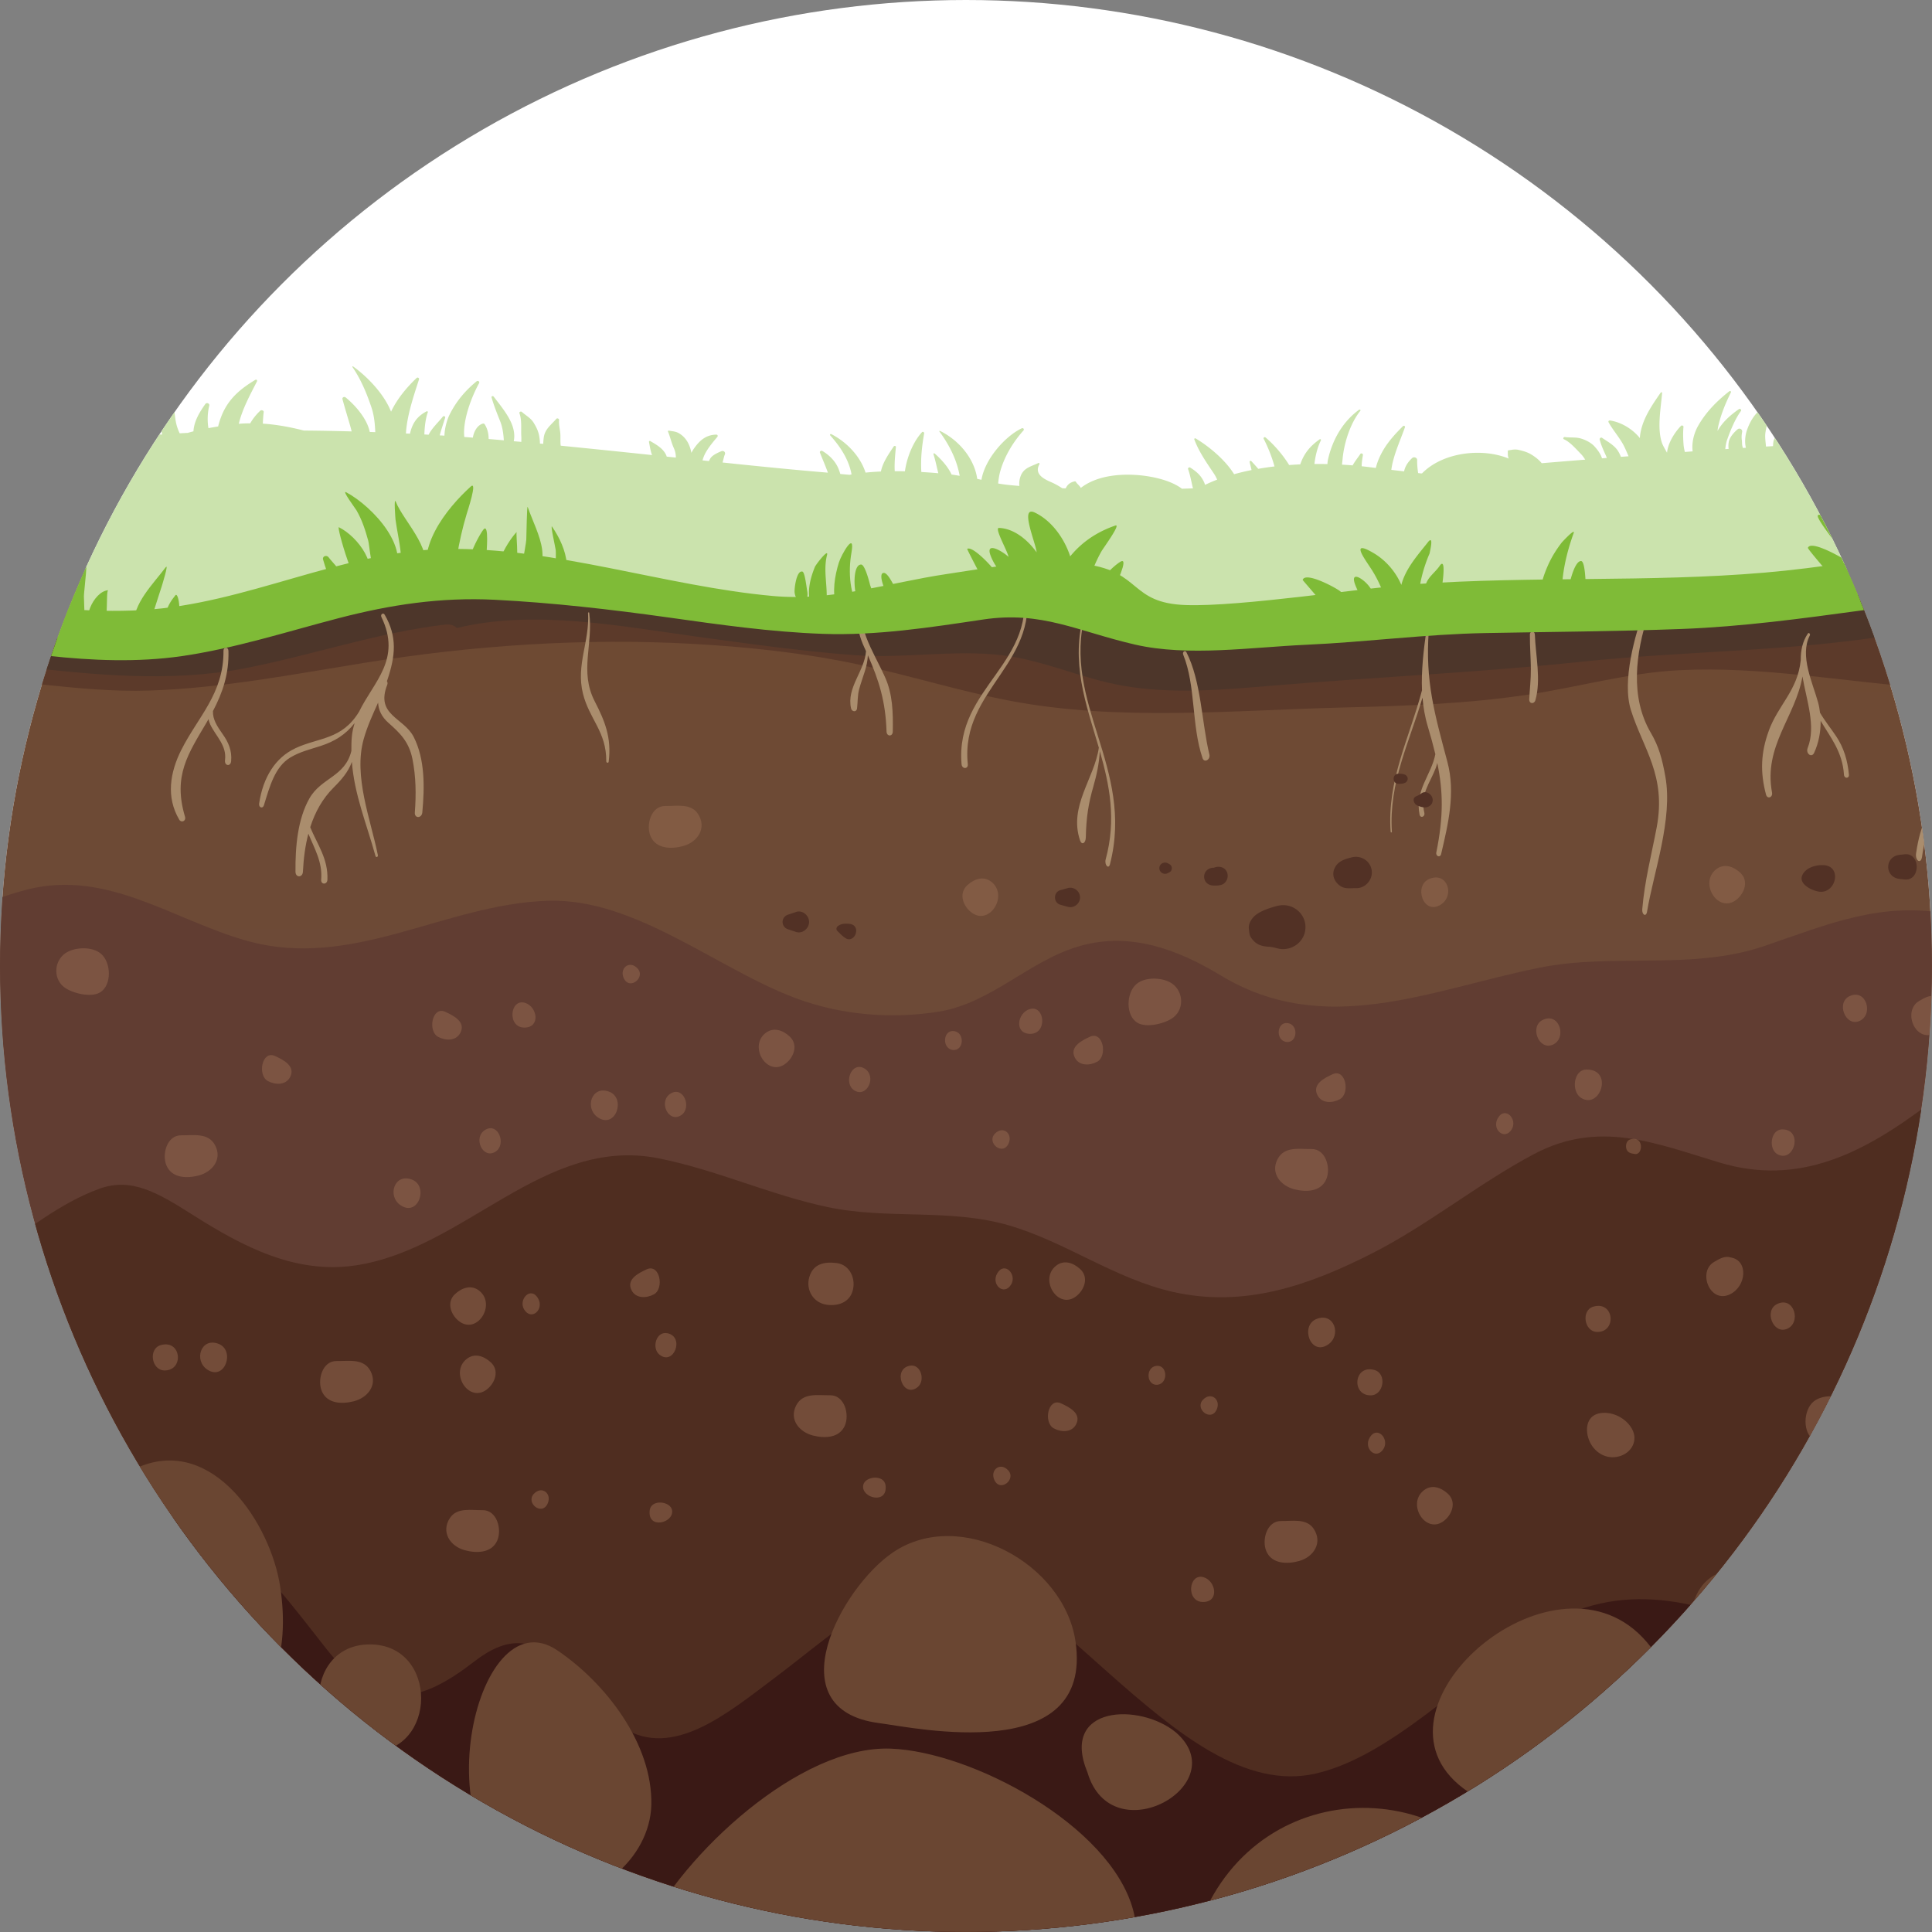 <svg id="_レイヤー_2" data-name="レイヤー_2" xmlns="http://www.w3.org/2000/svg" viewBox="0 0 467.69 467.69"><rect x="0" y="0" width="467.69" height="467.69" fill="#808080" stroke="none"/><defs><linearGradient id="_名称未設定グラデーション_166" data-name="名称未設定グラデーション 166" x1="171.05" y1="469.31" x2="171.05" y2="138.66" gradientUnits="userSpaceOnUse"><stop offset="0" stop-color="#6d4c40"/><stop offset=".71" stop-color="#6d4a37"/><stop offset="1" stop-color="#6e4a32"/></linearGradient><clipPath id="clippath"><circle cx="233.84" cy="233.84" r="233.84" fill="none"/></clipPath><style>.cls-3{fill:#7fbb37}.cls-9{fill:#6a4632}</style></defs><g id="design"><circle cx="233.84" cy="233.84" r="233.84" fill="#fff"/><g clip-path="url(#clippath)"><path fill="url(#_名称未設定グラデーション_166)" d="M-295.11 138.66h932.32v330.65h-932.32z"/><path d="M540.73 225.79c-24.85-3.24-44.31.26-68.66-4.48-16.61-3.23-29.55 2.45-44.97 7.7-17.63 6-36.56 1.61-54.57 5.27-26.24 5.33-51.75 17.15-77.05 1.83-10.34-6.26-21.75-10.53-33.87-7.16-12.35 3.43-21.58 13.92-34.44 15.96-11.35 1.81-23.37.83-34.2-3.15-19.23-7.06-39.06-24.36-60.3-23.71-25.05.77-47.36 16.92-73.03 9.66-17.71-5.01-33.58-17.23-52.91-12.41-11.05 2.75-21.23 8.96-32.71 9.91-12.56 1.03-24.71-4.2-36.73-6.98-13.68-3.16-24.3 4.33-36.11 10.02-31.05 14.94-61.46 8.45-92.68-2.52-16.32-5.74-32.36-12.95-49.06-17.52-14.67-4.01-53.18-6.33-54.55-6.28v267.38h932.32V201.93c-38.3.18-68.64 27.49-96.48 23.85z" fill="#613d32"/><path d="M-215.91 163.9c17.17.61 34.01-2.48 51.15-2.93 16.33-.43 32.71.19 48.91 2.32 17.18 2.26 33.8 3.99 51.18 3.1 15.86-.82 31.71-2.53 47.59-2.63 17.87-.12 35.5 4 53.36 3.4 17.48-.59 34.57-3.9 51.78-6.68 26.31-4.25 53.27-6.11 79.92-4.6 13.34.75 26.68 2.18 39.75 4.96 12.3 2.61 24.31 6.41 36.67 8.78 26.45 5.07 54.26 2.29 81.04 1.64 14.86-.36 29.8-.9 44.51-3.11 12.22-1.84 24.17-5.29 36.57-5.91 20.07-1.01 39.82 2.81 59.72 4.29 4.62.06 9.26.24 13.9.55 1.82 0 3.64-.03 5.46-.1 14.19-.56 28.33-2.23 42.53-2.63 13.21-.38 25.93 1.02 39.02 2.54 14.1 1.64 28.51 3.04 42.69 1.45 9.03-1.01 27.35-3.56 27.35-3.56v-27.13h-932.3v27.13s3.31-.19 7.73-.96c6.43-1.11 15.38-2.91 21.4-2.97 16.79-.16 33.32 2.46 50.06 3.05z" fill="#5c3a2a"/><path d="M110.63 152.02c18.63-4.54 39.57-.43 58.01 2.09 12.71 1.74 25.43 3.54 38.23 4.49 11.87.89 24.17-1.41 35.9.04 10.07 1.24 19.13 5.62 29.02 7.35 12.21 2.13 24.54.96 36.8-.06 24.79-2.05 49.6-3.14 74.35-5.75 24.92-2.62 50.45-2.44 75.18-6.48 22.37-3.65 44.74-9.85 67.56-6.53 23.09 3.36 43.87 13.47 67.54 13.72 9.02.1 18.11-.08 27.03-1.53 3.5-.57 16.95-3.18 16.95-3.18v-18.53h-932.31v18.53s20.15-3.69 29.1-2.74c17.71 1.88 34.75 2.42 52.5 4.04 36.91 3.38 72.41 1.81 109.16-2.64 18.43-2.23 35.86-3.17 54.29-.42 18.07 2.7 36.2 4.75 54.35 6.85 18 2.09 36.81 3.98 54.77.54 16.34-3.13 32.08-8.66 48.66-10.61 1.27-.15 2.22.21 2.91.83z" fill="#4d362a"/><path d="M344.23 167.12c-.2-4.81.39-9.65 1.06-14.56.06-.43.63-.33.59.1-.93 12.3 1.48 20.39 4.51 31.82 1.99 7.5.17 15.02-1.53 22.27-.22.95-1.36.56-1.16-.41 1.75-8.66 1.67-14.72.23-21.65-.11.39-.2.78-.35 1.18-1.42 3.76-3.85 6.34-2.78 10.91.22.96-.97 1.38-1.16.41-1.19-5.93 2.89-9.64 3.82-14.63-.51-2.11-1.1-4.3-1.83-6.72-.7-2.32-1.08-4.64-1.28-6.97-3.13 10.71-8.19 20.55-7.41 32.47.02.25-.28.25-.3 0-.91-12.51 4.6-22.81 7.58-34.21zm53.72-19.41c.41-1.17 1.43-.12 1.04 1.09-3.03 9.29-4.47 19.93.66 28.64 1.89 3.22 2.69 6.12 3.49 10.54 1.87 10.3-2.86 23.24-4.43 32.71-.23 1.37-1.27.77-1.16-.58.58-6.95 2.24-13.18 3.49-19.81 2.38-12.62-3.29-19.04-6.23-28.39-2.24-7.12 1.05-18.3 3.14-24.2zm30.19 29.28c2.33-6.41 7.03-9.79 7.78-17.21-.02-2.3.41-4.47 1.72-6.42.22-.34.66.1.47.47-2.53 4.91.71 11.45 2.02 16.27.22.79.35 1.61.45 2.43 1.17 2 2.61 3.76 3.92 5.72 1.81 2.7 2.76 5.78 3.08 9.28.09.98-1.14 1-1.2 0-.36-5.58-3.29-9.05-5.65-13.04.04 2.72-.5 5.44-1.58 7.76-.6 1.29-2.08.16-1.56-1.17 2.08-5.27-.27-11.51-1.26-17.33-1.72 9.85-9.45 16.81-7.37 28.09.23 1.22-1.13 1.69-1.45.51-1.45-5.42-1.25-10.18.64-15.35zm-57.55-14.94c-.03-2.81-.26-5.61-.24-8.42 0-1 1.17-.99 1.2 0 .18 5.07 1.55 11 .12 15.9-.28.96-1.53.9-1.48-.26.12-2.43.41-4.77.39-7.22zm93.26 44.43c.97-6.67 3.07-10.87 5.92-14.19 3.13-3.63 6.75-6.02 7.54-14.29.04-.35.13-.52.25-.6.49-7.58.59-15.41 1.13-22.83.1-1.4 1.22-1.07 1.18.34-.31 9.89-.38 19.85-.5 29.76-.1 8.05-1.73 15.87-2.27 23.8-.13 1.88-1.56 1.74-1.74 0-.81-7.67.25-13.86 1.26-21.22.11-.79.19-1.59.28-2.39-3.02 8.76-10.04 10.31-11.61 22.47-.25 1.96-1.73 1.11-1.45-.84zm-321.51-58.06c0-.21.27-.27.3-.05 1 7.66-2.43 14.12 1.34 21.43 2.44 4.74 4.09 8.77 3.37 14.57-.06.44-.6.32-.59-.1.05-7.18-4.11-10.15-5.65-16.39-1.71-6.94 1.64-12.55 1.24-19.46zm-98.44 33.1c3.98-7.96 10.28-13.6 10.2-23.98 0-1 1.17-.99 1.2 0 .16 5.62-1.43 10.19-3.75 14.59-.08 2.01 1 3.67 2.38 5.63 1.32 1.85 2.27 3.92 2.02 6.51-.14 1.39-1.66 1.13-1.48-.26.47-3.58-2.3-5.88-3.58-8.64-.2-.43-.32-.86-.42-1.29l-.42.75c-4.51 7.65-8.22 12.97-5.27 22.86.33 1.11-.91 1.54-1.38.75-3.25-5.5-2.24-11.46.49-16.92zm27.53-.36c5.76-2.7 11.32-2.01 15.5-8.89 3.52-7.25 10.33-12.68 5.4-22.9-.31-.65.44-1.17.78-.58 3.09 5.33 2.63 9.96.65 15.84-.03.09-.07.17-.1.26.15.22.22.54.08.88-2.9 7.4 4.02 7.91 6.42 12.65 2.72 5.36 2.64 12.1 2.07 18.25-.14 1.46-1.92 1.5-1.81 0 .33-4.38.28-8.61-.57-12.9-.85-4.3-3.15-6.42-5.81-8.78-1.66-1.47-2.42-3.1-2.51-4.91-1.28 2.85-2.6 5.67-3.49 8.84-2.52 8.98 1.69 19.43 3.43 28.07.1.49-.45.67-.58.21-2.19-7.92-5.1-14.8-5.71-22.77-.89 2.46-2.51 4.31-4.41 6.21-2.71 2.7-4.5 5.95-5.67 9.61 1.72 4.18 4.37 7.65 4.16 12.71-.06 1.26-1.61 1.22-1.51 0 .36-4.29-1.65-7.56-3.1-11.15-.75 2.85-1.16 5.93-1.32 9.2-.07 1.48-1.79 1.51-1.8 0-.06-6.06.53-12.73 3.38-17.75 2.85-5.01 8.63-5.21 10.15-11.48 0-1.09 0-2.2.1-3.35.1-1.2.36-2.31.69-3.39-2.24 2.86-4.93 4.46-8.18 5.52-2.52.83-5.03 1.39-7.4 2.82-3.73 2.25-4.97 6.97-6.38 11.55-.28.92-1.3.58-1.16-.41.93-6.36 3.97-11.13 8.69-13.34zm176-40.39c-.11-.48.47-.68.58-.21 4.76 19.79-15.65 25.94-13.73 44.43.13 1.22-1.4 1.24-1.51 0-1.62-18.85 19.01-24.51 14.65-44.22zM266 180.99c-3.07-10.52-6.96-20.66-3.52-32.68.1-.33.35-.04.26.3-5.79 21.58 11.95 37.15 5.96 60.59-.34 1.34-1.4.15-1.04-1.18 2.63-9.66.91-18.05-1.42-26.17-.18 3.09-.78 5.78-1.56 8.52-1.21 4.2-1.73 7.51-1.83 12.32-.03 1.49-.99 1.96-1.4.74-2.8-8.25 3.53-15.08 4.55-22.44zm-56.36-23.36c-.15-.34-.3-.67-.46-1.02-2.03-4.43-2.19-8.6-1.2-13.51.1-.49.66-.28.58.21-1.38 8.71 2.53 13.63 5.69 20.63 1.86 4.14 1.95 8.51 1.87 13.16-.02 1.25-1.47 1.24-1.51 0-.23-7.38-1.87-12.46-4.52-18.47-.06 1.35-.35 2.65-.78 4.01-.44 1.41-.95 2.77-1.33 4.2-.41 1.52-.32 3.08-.51 4.64-.12.99-1.26.85-1.45 0-1.14-5.04 3.26-8.97 3.62-13.86zm77.57.27c3.59 7.03 3.67 16.89 5.55 24.75.3 1.24-1.24 2.11-1.65.89-2.71-7.92-1.62-17.49-4.68-25.06-.27-.67.46-1.21.78-.59z" fill="#aa8d6d"/><path d="M630.21 117.25l.07-1.74 2.18-7.2s-5.28 3.89-6.53 6.85c-.18.43-.3.89-.39 1.37-2.15-1.27-4.73-2.08-6.6-2.31-2.53-.32-5.38-.16-8.02.53-.03-.38-.05-.77-.12-1.13-.23-.99-.12-2.54.26-3.48.12-.3-.3-.57-.57-.41-1.63.94-2.88 1.83-3.92 3.38-.24-2.59.98-5.07 1.47-7.75.05-.27-.17-.51-.48-.45-2 .42-3.92 2.24-5.1 4.41-.68-1.68-1.7-3.18-2.58-4.84-.21-.37-.9-.21-.86.21.14 1.78.56 3.47.98 5.21.16.64.13 1.27.05 1.9-1.79-1.91-4.31-2.71-6.7-3.85-.4-.19-1 .23-.68.63 1.1 1.38 2.23 2.77 3.38 4.11.06.07.1.15.16.22-.69-.11-1.4-.23-2.1-.34-.16-.25-.33-.49-.47-.67-.97-1.17-2.35-1.6-3.81-2.06-.15-.05-.31.1-.26.24.23.63.45 1.25.69 1.86-1.77-.28-3.59-.56-5.46-.85-1.91-1.03-4.23-1.88-6.5-2.14.11-.6.3-1.21.43-1.74.28-1.13.45-2.17.98-3.23.11-.22-.13-.53-.39-.36-1.74 1.11-3.76 2.22-4.71 4.06-.16.31-.28.67-.39 1.05-.1-.44-.17-.83-.17-1.13.06-3.33 2.7-7.47 4.8-10.06.22-.27-.2-.62-.49-.45-3.17 1.9-5.9 4.02-7.88 7.04-.16.24-.3.51-.43.81-1.07-2.16-3.14-3.57-5.68-4.17-.33-.08-.46.31-.22.48 2.59 1.84 2.72 4.71 2.99 7.49-3.71-.42-7.65-.81-11.81-1.17-.16-.54-.3-1.09-.31-1.68-.05-2.27.27-5.05 1.54-7.03.11-.17-.13-.32-.28-.2-1.77 1.4-3.36 3.04-4.23 5.01-1-1.79-2.67-3.39-4.22-4.54-.22-.17-.65-.02-.54.29.6 1.58.95 3.17 1.34 4.79.23.94.23 1.9.28 2.85a530.9 530.9 0 00-17.71-.98c.05-.77.12-1.55.48-2.28.22-.45-.23-.92-.73-.68-1.07.51-2.37 1.36-2.73 2.48-.04.12-.08.24-.11.37-1.59-.05-3.21-.1-4.86-.14 1.17-2.03 2.75-4.07 4.28-5.7.22-.23.02-.67-.34-.55-2.49.85-4.75 2.12-6.57 3.9 1.06-2.88 2.86-5.77 4.75-8.24.15-.19-.14-.43-.34-.32-3.57 2.08-6.58 4.47-8.7 7.89-.47.75-.91 1.78-1.2 2.87l-3.93-.06c.93-1.89 1.73-4.06 3.23-5.57.2-.2-.05-.47-.3-.36-2.83 1.23-5.16 2.49-6.7 5.13-.13.23-.25.49-.36.77h-.12c-1.1-3.11-1.5-6.67-1.54-9.92 0-.24-.33-.3-.46-.12-1.52 2.11-2.69 4.11-3.01 6.53-2.42-3.29-6.59-6.24-9.08-7.73-.2-.12-.49.13-.34.32 1.92 2.48 3.38 5.08 4.83 7.81.39.74.68 1.5.94 2.26-.36-.52-.75-.99-1.12-1.38-2.26-2.33-5.54-3.63-7.89-5.87-.17-.16-.5 0-.42.22.82 2.33 2.42 3.92 4.11 5.75.62.67 1.12 1.4 1.55 2.16-1.64.01-3.29.02-4.93.04-1.89-2.9-5.33-5.79-6.75-6.98-.09-.08-.25-.03-.25.09 0 2.24 1.84 4.06 3.08 5.87.24.35.47.7.69 1.06-1.2.02-2.4.05-3.61.07-.75-1.37-1.65-2.12-3.3-2.45-.25-.05-.41.21-.24.39.3.31.31.91.44 1.31.07.23.13.46.2.68-5.07-1.15-10.32-1.79-15.49-2.1-6.48-.4-13.36 1.59-19.55 3.06-.89.21-1.78.41-2.67.61-1.21.06-2.42.13-3.63.2a.973.973 0 00-.11-.23c-.17-.28-.3-.58-.46-.86-.15-.27-.44-.36-.66-.55-.13-.12-.31-.13-.47-.06-.9.42-1.16.97-1.3 1.86-1.11.06-2.21.12-3.32.19-.04-.19-.06-.38-.07-.58-.03-.73-.06-1.48.01-2.21.06-.64-.96-1.04-1.39-.54-.64.73-1.24 1.46-1.43 2.4-.07.35-.1.73-.1 1.11-.57.03-1.14.07-1.71.1-.08-1.14-.31-2.3-.12-3.46.33-2.07.82-4.19 1.27-6.24.08-.39-.36-.82-.78-.56-2.56 1.59-4.04 3.58-4.98 6.31-.42 1.2-.6 2.84-.25 4.25-.24.01-.48.03-.72.05-.03-.09-.05-.19-.08-.27-.18-.51-.11-1.12-.19-1.65-.09-.65-.05-1.33.08-1.98.12-.6-.62-1.06-1.13-.61-.94.82-1.96 1.97-2.13 3.18a5.35 5.35 0 00-.01 1.55c-.27.02-.54.04-.81.05.08-.76.19-1.52.43-2.21.8-2.27 1.92-5.06 3.37-7.03.19-.26-.2-.65-.49-.45-2.2 1.55-3.96 3.13-5.19 5.3.05-.37.08-.72.17-1.1.6-2.78 1.78-5.66 3.07-8.23.12-.24-.17-.45-.39-.28-3.09 2.43-5.73 5.12-7.61 8.48-.93 1.67-1.54 3.99-1.26 6.07-.63.04-1.25.09-1.88.14-.14-.52-.25-1.05-.31-1.64-.12-1.46-.17-2.98-.03-4.44.03-.29-.41-.44-.61-.23-1.53 1.57-3.14 4.12-3.37 6.5-.48-.88-1.03-1.76-1.27-2.5-1.15-3.6-.22-8.3.08-11.99.01-.17-.24-.21-.33-.08-2.27 3.26-4.59 6.62-5.03 10.58-.01.13-.02.28-.03.44-1.69-2.12-4.46-3.85-7.21-4.26-.27-.04-.5.19-.36.44 1.13 2.03 2.73 3.75 3.77 5.83.39.79.72 1.59 1.07 2.39-.62.05-1.23.09-1.85.14-.16-.41-.35-.8-.55-1.15-.86-1.57-2.55-2.45-4.02-3.45-.29-.2-.64.13-.57.41.34 1.38.89 2.53 1.47 3.82.09.19.17.42.25.64l-1.16.09c-.33-1.06-1.07-2.07-1.88-2.95-.78-.84-2.09-1.51-3.21-1.84-1.32-.39-2.54-.17-3.87-.36-.33-.05-.6.38-.25.54 1.5.66 2.98 2.41 4.1 3.55.42.43.74.9 1.04 1.38-3.51.28-7.01.57-10.53.86-.62-.78-1.48-1.46-2.44-2.06-.95-.6-2.09-.93-3.2-1.17-.9-.2-1.56 0-2.44.12-.07.01-.13.09-.13.16.03.6-.06 1.29.24 1.83-6.69-2.73-16.12-1.43-20.99 3.58-.07 0-.14.01-.21.02l-.74-.09c-.16-1.05-.26-2.12-.24-3.16.02-.57-.79-.87-1.22-.47-1 .96-1.67 1.94-1.95 3.22-1.02-.13-2.05-.24-3.08-.37.41-3.39 2.23-7.25 3.3-10.33.09-.25-.29-.45-.47-.26-2.64 2.63-4.77 5.07-6.09 8.52-.17.46-.35 1.01-.5 1.61-.97-.12-1.93-.25-2.92-.36-.16-.02-.33-.03-.5-.05 0-.91.15-1.8.3-2.69.06-.36-.43-.59-.65-.25-.55.84-1.31 1.76-1.84 2.73-.84-.07-1.7-.13-2.57-.18.05-.54.11-1.07.16-1.59.37-3.72 1.85-8.44 4.28-11.45.16-.19-.16-.37-.33-.24-4.08 2.98-6.52 7.51-7.53 12.17-.05.25-.09.58-.11.97-1.04-.02-2.09-.03-3.15-.02.25-2.07.75-4.08 1.57-5.71.08-.16-.1-.4-.29-.27-2.44 1.72-3.82 3.51-4.71 6.07-.9.04-1.79.1-2.69.16-1.67-2.73-3.95-5.19-5.71-6.67-.25-.21-.58.05-.45.32 1.09 2.15 1.98 4.39 2.62 6.69-1.32.16-2.63.35-3.94.58-.61-.72-1.22-1.37-1.67-1.86-.17-.19-.47.01-.42.22.16.65.33 1.29.47 1.94-1.43.28-2.84.62-4.22 1-2.27-3.65-6.37-6.92-9.32-8.66-.16-.09-.38.06-.32.22 1.09 2.97 2.97 5.63 4.75 8.29.32.48.57.97.79 1.47-1.01.38-1.99.81-2.94 1.26-.07-.26-.16-.51-.28-.75-.73-1.55-1.81-2.49-3.3-3.43-.26-.16-.62.1-.52.37.54 1.51.79 3.11 1.18 4.66l-2.67.09c-2.83-2.15-7.46-3.04-10.54-3.29-4.72-.38-10.18.17-13.94 3.09-.08-.13-.15-.25-.22-.33-.3-.4-.81-.8-.96-1.13-.05-.11-.21-.15-.32-.12-1.13.26-1.7.75-2.16 1.69-.28 0-.56-.02-.83-.03-.82-.53-1.66-1.02-2.57-1.42-1.8-.78-4.3-1.94-2.96-4.4.1-.18-.1-.36-.29-.27-1.87.89-3.56 1.16-4.29 3.25-.27.76-.35 1.53-.27 2.28-1.71-.14-3.44-.28-5.14-.59.1-.98.23-1.95.5-2.91.99-3.58 3.09-7.09 5.63-9.92.25-.29-.06-.7-.43-.52-3.96 1.88-8.9 7.39-9.74 12.46-.34-.08-.68-.16-1.02-.22-.68-4.84-4.33-9.32-9.02-11.62-.09-.04-.21.05-.14.14 1.87 2.52 3.44 5.37 4.33 8.32.24.8.43 1.6.58 2.41-.66-.1-1.31-.22-1.96-.3-.88-1.91-2.49-3.69-4.1-5.1-.12-.11-.35 0-.29.16.49 1.52.78 3.08 1.18 4.62-1.36-.13-2.74-.22-4.11-.3-.2-3.15.13-6.21.68-9.34.05-.26-.3-.54-.53-.29-1.99 2.15-3.61 5.79-4.13 9.46-.81-.02-1.63-.03-2.46-.03-.11-1.93.1-3.95.28-5.85.03-.28-.39-.34-.53-.13-1.22 1.82-2.66 3.87-3.1 6.06-1.23.05-2.48.14-3.72.27-1.22-3.86-4.46-7.36-8.29-9.32-.22-.11-.41.14-.26.31 2.22 2.48 4.09 5.23 4.93 8.39.1.35.17.71.23 1.06-.17.03-.32.06-.48.09-.75-.06-1.5-.13-2.24-.2-.1-.34-.21-.68-.33-1-.69-1.91-2.21-3.52-4.03-4.58-.28-.16-.69.11-.57.41.64 1.62 1.34 3.21 1.93 4.85-7.09-.59-14.19-1.29-21.3-2.02-1.4-.14-2.8-.3-4.2-.44.22-.8.37-1.54.54-1.91.26-.55-.26-1.07-.87-.81-.87.37-2.17.95-2.65 1.76-.11.18-.21.39-.31.61-.52-.05-1.04-.11-1.56-.16.08-.28.16-.57.27-.84.64-1.68 2.13-3.45 3.31-4.84.18-.21.09-.57-.25-.56-2.56.05-4.07 1.47-5.41 3.38-.21.3-.42.66-.62 1.03-.12-.66-.3-1.3-.58-1.94-.45-1.04-1.16-1.98-2.17-2.64-.98-.64-1.62-.6-2.7-.79-.12-.02-.28.08-.22.2.54 1.28.83 2.74 1.44 4.06.34.75.47 1.48.47 2.26-.74-.08-1.47-.15-2.21-.23-.15-.59-.64-1.28-1.03-1.68-.85-.89-1.89-1.46-2.95-2.09-.17-.1-.34.06-.31.22.21 1.08.35 2.14.74 3.17-7.36-.78-14.73-1.54-22.11-2.27-.14-1.03-.01-2.07-.11-3.11-.1-.99-.39-2.15-.29-3.13.03-.3-.46-.5-.66-.26-1.27 1.48-2.75 2.44-3.04 4.5-.06.44-.12.99-.13 1.56-.26-.03-.53-.05-.8-.07 0-.52-.06-1.06-.14-1.6-.2-1.32-.7-2.36-1.42-3.51-.69-1.09-1.85-1.69-2.81-2.55-.24-.22-.71 0-.59.32.63 1.72.34 3.8.45 5.61.03.46.01.9 0 1.32-.61-.06-1.22-.11-1.83-.16.8-3.9-2.35-7.52-4.86-10.8-.18-.24-.61-.1-.51.2.57 1.99 1.32 3.86 2.09 5.78.58 1.47.78 3.03.88 4.6-1.22-.11-2.45-.22-3.67-.32-.01-.13-.02-.26-.02-.39-.03-1.09-.35-2.24-.94-3.17-.08-.14-.27-.21-.44-.17-1.3.36-2.18 1.84-2.43 3.4-.53-.04-1.22-.1-2.08-.16-.03-.5-.06-.98-.05-1.37.12-3.75 1.83-8.34 3.64-11.66.2-.37-.28-.72-.61-.44-2.84 2.33-4.99 4.94-6.58 8.15-.5 1.01-1.15 3.09-1.2 5-.36-.02-.75-.05-1.14-.07l.03-.12c.38-1.41.86-2.77 1.29-4.17.1-.34-.38-.49-.58-.23-.89 1.15-2.64 2.75-3.42 4.36l-1.04-.06c.06-1.76.28-3.87.84-5.37.07-.17-.16-.3-.31-.22-2.38 1.25-3.46 2.95-4.01 5.4-.32-.02-.66-.03-.98-.05.24-4.3 1.86-9.04 3.17-13.11.1-.32-.35-.56-.59-.32-2.49 2.38-4.74 5.11-6.18 8.16-1.73-4.4-5.9-8.61-9.21-10.97-.09-.06-.2.06-.15.14 2.07 3 3.5 6.46 4.63 9.85.65 1.96.82 3.94.91 5.93-.45-.02-.88-.03-1.34-.05-.63-3.2-3.53-6.48-5.83-8.35-.34-.28-.89-.01-.77.42.56 2.09 1.2 4.16 1.81 6.24.15.52.28 1.04.41 1.56-3.67-.1-7.54-.18-11.57-.21-3.26-.83-6.54-1.45-9.93-1.67.04-.95.09-1.89.21-2.79.06-.41-.57-.59-.85-.33-1.01.96-1.78 1.93-2.41 3.04-.91 0-1.83.04-2.77.12.83-3.57 2.87-7.26 4.41-10.29.11-.22-.13-.52-.39-.36-3.45 2.06-6.18 4.32-7.86 7.93-.38.82-.84 2.04-1.16 3.36-.76.12-1.55.26-2.34.41-.01-.08-.04-.15-.05-.23-.25-1.71-.17-3.54.24-5.21.14-.55-.64-.86-.97-.38-1.43 2.04-2.7 4.13-2.86 6.59-.47.12-.94.26-1.41.38-.64.03-1.28.06-1.92.1-.39-.83-.72-1.71-.91-2.71-.58-2.99-.39-6.15-.76-9.17-.04-.32-.52-.42-.63-.08-1.18 3.69-2.69 7.37-2.13 11.29.05.31.11.64.18.95l-.44.03c-1.41-2.96-4.68-5.46-7.69-6.55-.29-.1-.44.26-.28.44 1.6 1.8 2.89 3.7 4.12 5.73.13.21.24.44.34.66-1.02.09-2.04.18-3.05.28-.83-1.69-2.59-2.44-4.21-3.34-.31-.17-.66.17-.49.45.62 1.02.94 2.14 1.39 3.22-1.43.16-2.85.32-4.26.5a26.32 26.32 0 00-6.79-.83c-3.2.03-7.36.77-10.23 2.69-.08-1.1.05-2.32.52-3.08.17-.27-.11-.59-.43-.52-1.52.34-2.51 1.37-3.08 2.69-.3.7-.46 1.66-.36 2.58-.28.05-.56.08-.84.12-.33-1.03-.66-2.06-.74-3.19-.2-3.06-1.33-6.99.94-9.63.2-.24-.06-.63-.38-.45-3.48 1.94-5.11 5.88-5.64 9.45-.18 1.22-.22 2.96.1 4.58-.41.05-.82.09-1.22.13.01-.62-.06-1.27-.21-1.96-.5-2.25-2.48-3.28-4.69-3.67-.2-.03-.46.09-.43.31.14 1.49 1.49 2.25 2.07 3.58.18.42.24.87.24 1.32-.43-.18-.87-.36-1.32-.51-4.63-1.58-8.98-2.86-13.92-3.12-2.34-.12-5.06.11-7.66.76.2-1.23.53-2.43.97-3.59.14-.35-.43-.54-.63-.24-.99 1.45-1.98 3-2.78 4.6-1.8.69-3.43 1.62-4.69 2.83-.19-.97-.21-2.02.01-3.39.42-2.63 1.28-5.1 1.4-7.77.02-.41-.53-.57-.82-.32-3.04 2.62-5.38 5.92-6.42 9.69-.17.62-.26 1.25-.28 1.88-.35 0-.69-.02-1.04-.03-.25-1.16-.45-2.34-.45-3.55-.01-3.65.79-7.36 1.87-10.85.12-.39-.39-.61-.69-.37-3.76 3.03-6.38 7.01-7.79 11.43-.31.98-.5 2.08-.53 3.21-.58 0-1.15-.01-1.73-.02-.94-2.34-1.22-5.34-1.6-7.5-.06-.33-.6-.37-.75-.09-1.47 2.54-2.52 4.77-2.58 7.61h-.14c-1.72-3.09-4.24-5.55-7.88-6.4a.229.229 0 00-.24.37c1.53 1.82 2.66 3.96 3.56 6.13-.26 0-.53.01-.8.02-6.81-3.41-16.37-3.25-23.87-.25.75-1.11 1.53-2.19 2.39-3.18.12-.13-.03-.31-.2-.23-3.4 1.61-6.2 3.58-8.63 6.14-.45.04-.9.09-1.35.13.87-3.69 1.93-8.06 4.23-10.42.23-.24 0-.69-.37-.56-5.69 1.88-9.01 6.55-11.29 11.58-.02.04-.04.09-.06.12-.3.03-.6.06-.9.08-.15-2.8 0-5.6 1.11-8.24.19-.46-.51-.7-.83-.43-2.7 2.26-4.33 5.56-4.93 9.08-.53.04-1.06.09-1.59.13-.33-.8-.65-1.6-1.06-2.39-.11-.22-.53-.22-.64.01-.41.9-.64 1.72-.71 2.57-1.92.15-3.84.28-5.75.4-3.09-3.26-7.21-5.94-10.37-7.47-.41-.2-.84.3-.48.6 1.65 1.38 3.27 2.79 4.77 4.29-1.44-.46-2.9-.81-4.24-1.08-5.76-1.19-12.04.12-16.63 3.54.98-2.22 2.22-4.3 3.81-5.97.16-.16-.05-.39-.25-.29-2.69 1.25-5.35 3.64-7.04 6.4-.47-.04-.95-.09-1.42-.13.06-3.24.6-6.39 2.87-9.24.44-.55-.44-1.3-1.02-.92-3.27 2.15-5.85 5.68-7.25 9.58l-1.23-.15c-.3-1.23-.91-2.34-1.15-3.6-.06-.33-.66-.31-.71.01-.19 1.13-.72 2.15-.95 3.24-3.04-.39-6.09-.81-9.15-1.24-3.09-3.09-7.32-5.64-10.3-7.19-.55-.29-1.02.38-.63.78 1.74 1.82 3.52 3.67 5.18 5.59-1.62-.23-3.25-.46-4.87-.7-3.08-1.61-6.74-2.66-9.35-3.39-3.38-.95-8.33-1.63-12.94-1.22.72-1.6 1.43-3.21 2.12-4.83.17-.4-.37-.6-.69-.47-3.18 1.35-6.52 3.54-8.85 6.22-.57-.05-1.13-.11-1.69-.16 1-2.9 1.55-6.02 3.08-8.64.4-.69-.55-1.29-1.14-.79-3.57 3.03-7.17 4.48-9.41 8.73-.03.05-.05.1-.07.14l-.58-.03c.28-1.46.64-2.87 1.02-4.05.12-.37-.35-.66-.69-.48-2.01 1.11-3.82 2.49-5.03 4.29l-.98-.03c-.06-1.77.16-3.58.93-4.72.19-.28-.24-.56-.49-.34-1.1.98-2.52 1.54-3.69 2.45-.99.77-1.79 1.56-2.47 2.49-.38 0-.76-.01-1.14-.01-1.3-2.68-2.15-5.45-1.68-8.11.08-.49-.72-.89-.95-.35-.84 1.95-1.52 3.88-1.91 5.86-3.09-4.57-5.08-9.59-4.05-15.18.07-.35-.48-.61-.66-.24-2.77 5.62-2.59 11.41-.66 17.11-3.74-3.13-8.21-6.09-13.28-6.32-.65-.03-.76.78-.29 1.07 2.12 1.27 3.65 3.78 5.15 6.15-.47-.32-.97-.62-1.47-.91-.48-.27-1.09-.44-1.61-.61-.6-.2-1.11.17-1.68.15-.22 0-.39.26-.26.43.21.26.17.72.25 1.04.06.24.19.5.33.76-5.75-1.67-14.91.29-19.15 1.02-4.1.71-9.98 4.18-15.22 6.58-2.49 1.14-7.05 1.61-7.05 1.61v26.56s48.68-1.42 72.89-1.18c16.02.16 41.35 6.09 57.21 8.38 28.22 4.08 60.55-5.44 83.48-5.44 13.77 0 23.69-1.68 37.41-.39 15.52 1.47 58.22 11.12 73.7 10.06 14.81-1.01 44.36-9.71 58.3-10.79 13.13-1.02 26.28-3.53 39.44-3.88 26.41-.71 46.24 9.02 72.6 8.47 13.75-.29 33.05-5.56 46.69-6.9 11.93-1.17 19.66 5.71 30.91 9.62 34.66 12.06 57.28-8.79 84.19-7.09 28.83 1.82 56.62 2 85.45-.51 27.58-2.4 54.96-3.86 82.6-1.5 14.42 1.23 28.84 2.96 43.31 3.4 14.02.42 33.41 1.05 47.3-.47 8.29-.91 16.81-1.77 16.81-1.77v-26.56l-7-.12z" fill="#cbe3ad"/><path d="M581.41 295.68c-28.09-5.72-52.92-22.78-80.45-30.57-11.2-3.17-23.78-5.65-33.81 1.94-15.8 11.95-31.46 20.24-50.93 14.36-15.65-4.73-29.2-10.37-44.95-2-13.41 7.13-25.52 17.07-39.03 23.95-15.54 7.91-31.05 13.24-48.21 9.4-14.04-3.14-26.04-12.11-39.74-16.11-14.4-4.2-29.31-1.36-43.9-4.44-13.9-2.93-27.12-9.08-41.03-11.82-27.68-5.46-46.82 21.95-73.21 25.92-14.52 2.18-27.16-4.4-39.52-12.24-8.46-5.36-14.81-9.15-22.67-6.27-18.38 6.72-33.88 26.58-54.2 31.79-14.68 3.77-27.84 1.83-41.61-4.84-12.16-5.89-20.54-8.8-34.13-7.28-17.12 1.9-33.9 3.58-50.52-2.97-13.54-5.33-26.37-12.96-38.98-20.65-13.76-8.38-59.24-21.55-74.97-20.94-13.82.54-24.66 12.14-24.66 12.14v194.26h932.32V275.05c-16.3 10.47-36.51 24.56-55.81 20.63z" fill="#4f2d20"/><path d="M601.64 380.72c-9.88.76-19.31 11.07-29.11 14.75-8.91 3.34-17.83 4.9-26.78 5.97-19.62 2.36-39.16 17.34-58.76 15.89-39.18-2.88-76.73-48.55-116.06-21.88-17.39 11.8-34.65 29.77-52.36 33.87-17.11 3.96-33.76-9.77-50.3-24.42-13.93-12.33-28.03-26.24-42.48-22.85-12.95 3.04-25.47 14.47-38.14 24.03-11.85 8.93-24.73 19.66-36.8 12.21-4.89-3.01-9.51-9.86-14.27-14.68-7.64-7.75-14.09-7.35-21.81-1.37-12.8 9.9-23.21 12.88-35.76-3.09-12.29-15.64-24.13-31.81-37.35-31.78-14.42.03-26.28 13.69-38.93 38.34-8.75 17.06-53.76-1.14-66.25 4.81-10.75 5.13-27.74 19.92-38.52 11.53-12.98-10.12-17.17-8.65-29.83-22.6-13.13-14.48-26.12-18.83-39.64-9.09-22.76 16.38-44.39 50.19-68.02 39.3-19.04-8.78-55.58-36.59-55.58-36.59v76.24h932.32v-76.24s-23.75-13.26-35.57-12.35z" fill="#3a1915"/><path class="cls-3" d="M637.21 139.5s-4.4.2-7.92.3c-14.07.42-5.76 7.06-42.21 3.31-13.55-1.4-66.51-11.79-79.7-12.46-26.92-1.37-53.5 5.68-80.11 7.96-28.16 2.41-56.52.8-84.67 2.8-13.21.94-42.19 5.5-55.5 5.06-13.66-.45-10.76-8.07-24.21-9.87-11.45-1.53-22.34.66-33.6 2.34-14.52 2.16-27.47 6.65-42.13 5.34-26.04-2.34-53.08-11.92-79.41-11.38-25.26.53-48.12 13.34-73.26 14.78-25.92 1.49-51.53-6.01-77.18-8.03-29.69-2.33-63.72 5.45-93.35 6.96-30.65 1.56-56.76-5.38-87.22-7.74-14.23-1.1-29.25-1.85-45.05-1.34-13.57.44-26.78 1.97-26.78 1.97v6.13s8.46-1.18 19.39-.56c14.25.82 33 3.57 45.74 4.46 28.13 1.95 55.69 6.19 84.02 5.64 28.16-.55 56.16-3.7 84.33-4.06 24.88-.31 48.68 4.94 73.22 7.64 10.67 1.17 21.73 1.63 32.39.08 12.96-1.88 25.44-5.92 38-9.19 12.54-3.26 24.64-5.1 37.74-4.45 13.94.7 28.18 2.34 41.96 4.27 12.44 1.75 24.85 3.53 37.46 3.98 13.03.47 26.04-1.56 38.83-3.47 14.25-2.13 22.86 2.87 36.77 6.07 12.88 2.96 28.14.64 41.51.04 14.49-.65 28.74-2.56 43.28-2.83 15.86-.3 31.71-.39 47.56-.99 29.37-1.11 57.94-7.91 87.19-8.94 28.82-1.01 57.5 6.31 86.24 8.23 18.93 1.27 56.68-5.94 56.68-5.94v-6.13z"/><path class="cls-3" d="M5.43 139.29c-.99-1.94-7.41-11.7-10.03-10.92-.84.25 3.86 11.87 4.13 13.23.56 2.78 1.32 13.49 5.93 12.9 6.65-.85 1.6-11.97-.04-15.22z"/><path class="cls-3" d="M13.72 143.35c-.47-1.35-5.05-11.3-6.95-10.26-.47.26 2.19 17.12 3.72 18.75 4.59 4.86 3.87-6.67 3.22-8.49zm6.59.98c.01-1.32 1.16-9.51.35-10.07-.81-.57-4.03 5.21-4.37 5.91-1.33 2.75-2.18 6.08-1.23 9.09.7 2.19 2.4 3.88 4.76 4.1 1.05.1.47-7.93.49-9.03zm5.9-1.45c-3.55.19-7.09 7.93-3.4 10 4.17 2.33 2.56-9.96 3.4-10zm13.91-5.57c-2.91 3.92-8.11 8.9-7.73 14.21.1 1.33.77 2.46 1.88 3.2 1.33.89 2.1-4.09 2.26-4.61.88-2.81 1.79-5.6 2.69-8.4-.03.08 1.7-5.46.91-4.39zm2.34 6.79c-1.03 1.25-2.05 2.81-2.28 4.46-.12.9.53 3.62 2.05 2.57 2.02-1.4 1.03-8 .23-7.03zm41.32-24.94c-1.11-.59 2.24 3.92 2.51 4.37 1.34 2.29 2.16 4.83 2.85 7.37.48 1.74 1.18 15.12 5.44 9.81 5.94-7.42-4.58-18.27-10.79-21.55z"/><path class="cls-3" d="M95.81 121.47c-.52-1.34-.08 4.22-.06 4.35.36 2.69 1 5.37 1.26 8.08.27 2.82.5 10.79 4.68 5.79 4.57-5.46-3.99-13.35-5.87-18.22z"/><path class="cls-3" d="M113.96 117.78c-5.82 5.25-14.06 15.45-9.48 23.86.97 1.79 2.72 2.63 4.72 2.18 1.23-.28 1.24-7.94 1.44-9.19.54-3.46 1.33-6.88 2.34-10.24.14-.49 2.7-8.16.98-6.61zm3.06 10.42c-1.11 1.4-6.94 11.75-1.18 11.4 2.11-.13 1.84-4.04 1.9-5.27.02-.39.72-7.93-.72-6.12zm8.09.56c-1.36 1.24-7.53 10.05-1.8 10.05 3.14 0 1.34-9.64 1.8-10.05zm2.62-6.03c-.17-.47-.29 6.66-.33 7.93-.05 1.3-2.32 11.99-.94 11.18 8.57-5.08 3.72-12.2 1.28-19.11zm5.93 4.77c-.53-.78.78 4.93.87 5.69.14 1.14-.33 9.36.47 9.54 1.92.42 2.28-5.27 2.2-6.26-.26-3.23-1.75-6.32-3.55-8.97zm-51.63.13c-.65-.31 4.29 16.97 6.23 14.64 4.09-4.9-1.69-12.43-6.23-14.64zm-2.49 7.27c-.44-.6-1.57-.3-1.33.55.49 1.76 1.37 4.52 2.75 5.8 1.07.99 1.57-1.71 1.45-2.21-.4-1.66-1.9-2.82-2.87-4.14zm191.74 1.05c-2.34 1.29-11.4 10.28-5.8 12.76 2.69 1.19 3.6-4.29 4.11-5.83.22-.68 3.85-8.12 1.69-6.93zm-62.82 12.3c-2.8-4.11-3.18-9.7-2.34-14.48.96-5.5-2.48.54-3.06 2.44-1 3.25-1.64 7.05-.64 10.37.39 1.28 1.08 2.48 2.16 3.29 1.32.99 5.72 1.05 3.88-1.64z"/><path class="cls-3" d="M210.59 141.46c-.18-.71-1.23-4.81-2.13-4.8-2.18.01-1.74 6.9-.94 8.08.63.93 2.02 2.1 3.26 1.51 1.56-.74.08-3.73-.19-4.79zm5.93.45c-.43-.61-1.68-3.41-2.68-3.22-1.31.24.39 4.36.84 4.9 1.51 1.76 3 0 1.84-1.67zm-16.32-7.53c.46-1.79-2.69 2.26-2.93 2.85-1.02 2.48-1.85 5.53-1.22 8.22.71 3.05 3.78 3.76 4.04.01.26-3.71-.83-7.39.11-11.09zm-4.8 8.7c-.13-.66-.54-4.55-1.15-4.71-1.47-.39-2.01 4.27-1.89 5.11.43 3.11 3.67 2.82 3.04-.4zm45.22-5.1c-.55-.9-5.16-5.86-6.48-5.12-.14.08 4.52 8.73 5 9.96.63 1.63 1.7 2.4 2.64.27.76-1.74-.27-3.66-1.16-5.12zm29.41-10.77c-4.34 1.49-8.04 3.9-10.96 7.47-1.38-4.25-4.44-8.64-8.57-10.6-3.78-1.79.29 7.49.44 9.62-2.07-2.89-5.38-5.77-9.12-5.9-1.19-.04 2.17 5.75 2.31 7.01-1.07-1.09-5.75-4.06-4.32-.28 1.14 3 3.31 5.05 5.4 7.32.48.52 2.73-.84 2.92-1.11.68 1.36 1.4 2.7 2.3 3.92 1.12 1.54 1.74-.58 2.26.31 1.5 2.44 3.48.03 4.91 1.19 3.02 2.44 4.75-1.79 5.47-4.05.97-3.04 2-5.9 3.59-8.69.39-.68 4.78-6.69 3.36-6.2zm75.6 4.09c-2.46 3.11-5.39 6.36-6.4 10.29-1.34-3.15-3.74-5.95-6.69-7.69-6.07-3.59-1.92 1.7-.37 4.19 1.85 2.96 3.14 6.22 3.91 9.62.2.89.13 4.11 1.34 4.44 2.01.55 2.78-4.3 2.83-5.41 3.34 3.62 3.3-4.23 3.65-5.94a35.53 35.53 0 012.2-6.9c-.17.4 1.24-4.77-.47-2.61zm2.87 5.7c-1.18 1.7-2.97 2.75-3.47 4.88-.41 1.74.22 4.88 2.81 3.86 1.85-.73 1.25-3.33 1.37-4.79 0 0 .89-6.25-.71-3.96zm-16.52 5.8c-1.07-2.24-5.75-5.47-3.72-.75.65 1.51 1.39 2.99 2.31 4.36 1.3 1.93 1.8-2.8 1.41-3.61zm-7.56.33c-.87-.76-8.47-4.89-9.07-2.73-.01.05 5.67 6.5 6.23 7.49.92 1.62 2.02 6.8 5.01 3.85 2.63-2.59.01-6.72-2.17-8.62zm56.52-14.07c.49-1.38-2.79 2.16-2.87 2.26-1.34 1.73-2.49 3.59-3.37 5.59-1.31 2.97-3.02 7.93-.89 10.95 2.81 3.97 4.32-1.07 4.27-3.4-.11-5.26 1.09-10.47 2.86-15.4zm2.94 12.65c-.06-.78-.16-5.82-1.12-5.89-1.5-.11-2.73 4.85-2.86 5.89-.55 4.34 4.36 5.05 3.98 0zm89.41-9.16c.27-1.9 2.85-12.52-.83-7.22-2.3 3.3-4.76 6.89-4.69 11.08-.93-2.09-2.34-18.89-2.69-18.98-2.94-.76-4.94 14.86-4.74 16.8-.73-1.28-3.25-9.15-4.52-9.16-2.45-.02-1.74 8.84-1.38 10.18-1.52-2.93-4.04-5.24-6.76-7.04-.76-.5-6.96-4.32-7.62-3.46-.62.82 7 9.92 7.76 11.52-.9-.71-9.37-5.74-10.17-3.66-.14.36 9.04 10.78 10.21 12.15 2.08 2.43 3.37-.45 5.24-.37 3.42.15 2.92-4.35 2.35-6.53 1.04 1.97 4.33 5.9 6.66 3.14 1.28 2.73 8.03 6.22 7.76.79 1.3 1.18 5.77 1.8 4.63-1.33-.94-2.6-1.62-5.13-1.22-7.92z"/><path d="M116.07 312.5c-1.97-1.62-4.28-.75-5.92.77-2.07 1.91-1.1 4.85.84 6.45 4.4 3.63 9.2-3.84 5.08-7.22zm124-98.97c-1.97-1.62-4.27-.75-5.92.77-2.07 1.91-1.11 4.85.84 6.45 4.4 3.63 9.2-3.84 5.08-7.22zM130.22 314.25c-1.77-2.96-4.83.35-3.32 2.77 1.76 2.83 4.95-.1 3.32-2.77zM2.17 288.23c-1.77-2.96-4.83.35-3.32 2.77 1.76 2.83 4.95-.1 3.32-2.77zm97.55-2.68c-4.27-1.64-6.08 4.03-2.69 6.25 4.26 2.79 6.78-4.69 2.69-6.25zm47.76-21.27c-4.27-1.65-6.07 4.03-2.69 6.25 4.26 2.79 6.78-4.69 2.69-6.25zm6.83-29.87c-1.94-2.05-4.43-.02-3.31 2.39 1.41 3.04 5.39-.21 3.31-2.39zm2.97 131.21c.33-2.8 5.1-2.23 5.42.01.44 3.08-5.99 4.67-5.42-.01zm4.28-42.88c4.28.88 1.51 8.05-1.97 5.14-1.87-1.56-.77-5.69 1.97-5.14zM24.4 230.84c-2.03-1.68-5.78-1.58-8.01-.43-3.22 1.66-3.75 6.27-.92 8.51 1.89 1.5 6.47 2.64 8.69 1.35 3-1.74 2.77-7.34.24-9.43zm93.08 42.66c-3.11 1.84-.59 7.28 2.5 5.27 2.66-1.73.65-7.13-2.5-5.27zm44.9-8.8c-3.11 1.84-.59 7.28 2.5 5.27 2.66-1.73.65-7.13-2.5-5.27zm155.06 13.45c-2.93.05-6.51-.71-8.16 2.43-1.8 3.42.73 6.48 4.07 7.32 2.79.7 6.33.64 7.68-2.37 1.2-2.67-.03-7.45-3.59-7.38zm-68.17-33.87c-2.98.88-3.83 5.93.07 5.99 4.3.07 3.6-7.08-.07-5.99zm-18.29 5.33c-2.71-.41-3.03 4.18-.37 4.56 2.73.33 3.03-4.18.37-4.56zm80.77-1.94c-2.71-.39-3.03 4.18-.37 4.56 2.73.33 3.03-4.18.37-4.56zm-47.9 3.3c-1.89.87-5.05 2.41-3.64 5.09 1.05 2.01 3.61 1.93 5.39.96 2.57-1.39 1.44-7.52-1.75-6.05zm58.73 9.08c-1.89.87-5.05 2.41-3.64 5.09 1.05 2.01 3.6 1.93 5.39.96 2.57-1.39 1.44-7.52-1.75-6.05zm-308.39 64.4c-5.05-1.48-5.74 6.19-.92 6.12 3.15-.05 3.92-5.24.92-6.12zm318.58 7.21c-5.05-1.48-5.74 6.19-.92 6.12 3.15-.05 3.92-5.24.92-6.12zM52.9 325.31c-4.27-1.65-6.07 4.03-2.69 6.25 4.26 2.79 6.77-4.69 2.69-6.25zm191.13 30.59c-1.95-2.05-4.43-.02-3.31 2.39 1.41 3.04 5.39-.21 3.31-2.39zm-127.26 9.67c-2.64.05-6.13-.72-7.85 1.9-2.22 3.35 0 6.79 3.52 7.78 2.83.79 6.54.78 7.92-2.3 1.2-2.67-.03-7.45-3.59-7.38zm84.14-27.81c-2.93.05-6.51-.71-8.16 2.43-1.79 3.42.72 6.48 4.07 7.32 2.79.7 6.33.64 7.68-2.37 1.2-2.67-.03-7.45-3.59-7.38zm-44.37-30.48c-1.89.87-5.05 2.4-3.64 5.09 1.05 2.01 3.6 1.93 5.39.96 2.57-1.39 1.44-7.52-1.75-6.05zM464.6 242.3c1.25-.72 2.53-1.54 4.03-1.06 4.23.69 3.82 6.91-.17 8.89-4.88 2.42-7.98-5.47-3.86-7.83zm-209.02 64.16c1.97-1.62 4.28-.75 5.92.77 2.07 1.91 1.1 4.85-.84 6.45-4.4 3.63-9.2-3.84-5.08-7.22zm159.78-95.96c1.97-1.62 4.28-.75 5.92.77 2.07 1.9 1.1 4.85-.84 6.45-4.4 3.63-9.2-3.84-5.08-7.22zm-230.12 39.64c1.97-1.62 4.28-.75 5.92.77 2.07 1.91 1.11 4.85-.84 6.45-4.4 3.63-9.2-3.84-5.08-7.22zm56.19 58.07c1.77-2.96 4.83.35 3.32 2.77-1.76 2.83-4.94-.1-3.32-2.77zm121.19-37.58c1.77-2.96 4.83.35 3.32 2.77-1.77 2.83-4.95-.1-3.32-2.77zm-16.49-57.92c4.27-1.65 6.07 4.03 2.69 6.25-4.26 2.79-6.78-4.69-2.69-6.25zm-105.3 61.74c1.94-2.05 4.43-.02 3.31 2.39-1.41 3.04-5.39-.21-3.31-2.39zm132.69-27.58c4.05-1.9 5.89 4.6 2.28 6.06-3.34 1.35-5.62-4.53-2.28-6.06zm74.24-5.74c4.06-1.87 5.89 4.6 2.28 6.06-3.33 1.35-5.62-4.53-2.28-6.06zm-60.24 100.94c2.94-.39 6.12 1.26 7.55 3.85 1.52 2.75-.05 5.71-2.98 6.59-3.28.98-6.35-.98-7.48-4.05-1-2.72-.4-5.96 2.91-6.39zm-3.43-83.16c6.56 0 3.28 9.76-1.35 6.86-2.41-1.51-1.92-6.86 1.35-6.86zm10.53 16.92c3.42-1.02 3.14 3.82 1.16 3.53-.99-.14-1.9-.33-2.12-1.45-.15-.77.11-1.83.96-2.08zm36.77-2.43c5.18-.08 3.01 8.13-1.04 6.05-2.3-1.18-1.8-6 1.04-6.05zm-217.02 86.19c-.33-2.8-5.1-2.23-5.42.01-.44 3.08 5.99 4.67 5.42-.01zm-11.85-53.84c-2.99-.36-5.66.17-6.61 3.41-.91 3.12 1.01 6.23 4.2 6.68 2.61.37 5.35-.45 6.24-3.18.96-2.94-.55-6.51-3.83-6.91zm17.69 24.86c-4.28.88-1.51 8.05 1.97 5.14 1.87-1.56.76-5.69-1.97-5.14zm54.94-92.43c2.03-1.68 5.78-1.58 8.01-.43 3.22 1.66 3.75 6.27.92 8.51-1.89 1.5-6.47 2.64-8.69 1.35-3-1.74-2.77-7.34-.24-9.43zm-65.88 20.48c3.1 1.84.59 7.28-2.5 5.27-2.66-1.73-.65-7.13 2.5-5.27zm-48.17-63.55c2.64.05 6.13-.72 7.85 1.9 2.22 3.35 0 6.8-3.52 7.78-2.83.79-6.54.77-7.92-2.3-1.2-2.67.03-7.45 3.59-7.38zM43.92 274.83c2.93.05 6.51-.71 8.16 2.43 1.8 3.42-.73 6.48-4.07 7.32-2.79.7-6.33.64-7.68-2.37-1.2-2.67.03-7.45 3.59-7.38zm83.16-32.07c2.98.88 3.83 5.93-.07 5.99-4.3.07-3.6-7.08.07-5.99zm-19.28 2.18c1.89.87 5.05 2.41 3.64 5.09-1.05 2.01-3.61 1.93-5.39.96-2.57-1.39-1.44-7.52 1.75-6.05zm-41.21 10.7c1.89.87 5.05 2.41 3.64 5.09-1.05 2.01-3.6 1.93-5.39.96-2.57-1.39-1.44-7.52 1.75-6.05zm348.38 49.83c1.25-.72 2.54-1.55 4.03-1.06 4.24.69 3.82 6.91-.17 8.89-4.88 2.42-7.98-5.47-3.86-7.83zm-29.27 10.84c5.06-1.48 5.74 6.19.92 6.12-3.14-.05-3.92-5.24-.92-6.12zm-346.82 9.32c5.05-1.48 5.74 6.19.92 6.12-3.15-.05-3.92-5.24-.92-6.12zm305.71 35.21c1.97-1.62 4.28-.75 5.92.77 2.07 1.91 1.1 4.85-.84 6.45-4.4 3.63-9.2-3.84-5.08-7.22zM112.9 329.03c1.97-1.62 4.28-.75 5.92.77 2.07 1.9 1.11 4.85-.84 6.45-4.4 3.63-9.2-3.84-5.08-7.22zm218.69 18.94c1.77-2.96 4.83.35 3.32 2.77-1.76 2.83-4.95-.1-3.32-2.77zm-12.84-28.7c4.27-1.65 6.07 4.03 2.69 6.25-4.26 2.79-6.78-4.69-2.69-6.25zm-27.54 19.58c1.94-2.06 4.43-.02 3.31 2.39-1.41 3.04-5.39-.21-3.31-2.39zm-161.96 22.76c1.95-2.05 4.43-.02 3.31 2.39-1.41 3.04-5.39-.21-3.31-2.39zm301.02-45.97c4.05-1.9 5.89 4.6 2.28 6.06-3.33 1.35-5.62-4.53-2.28-6.06zm8.76 23.64c2.03-1.68 5.78-1.58 8.01-.43 3.22 1.66 3.75 6.27.92 8.51-1.89 1.5-6.47 2.64-8.69 1.35-3-1.74-2.77-7.34-.24-9.43zM310.17 368.2c2.64.05 6.13-.72 7.85 1.9 2.22 3.35 0 6.79-3.52 7.78-2.83.79-6.54.77-7.92-2.3-1.2-2.67.03-7.45 3.59-7.38zM81.53 329.47c2.93.05 6.51-.71 8.16 2.43 1.79 3.42-.72 6.48-4.07 7.32-2.79.7-6.33.64-7.68-2.37-1.2-2.67.03-7.45 3.59-7.38zm209.84 52.34c2.97.89 3.83 5.94-.07 5.99-4.3.06-3.6-7.08.07-5.99zm-11.49-51.16c2.71-.39 3.02 4.17.37 4.56-2.73.31-3.03-4.18-.37-4.56zm-23.03 9.07c1.89.87 5.05 2.4 3.64 5.09-1.05 2.01-3.6 1.93-5.39.96-2.57-1.39-1.44-7.52 1.75-6.05z" fill="#996c52" opacity=".5"/><path d="M309.27 219.28c-1.65.43-3.36.96-4.82 1.88-1.18.74-2.32 2.24-2.13 3.73.1.75.11 1.49.57 2.15 1.23 1.76 2.64 2.08 4.65 2.17.19.03.27.04.36.06.46.09.92.2 1.38.32 3.35.84 6.74-1.62 6.74-5.15s-3.39-6.02-6.74-5.15zm-12.15-7.85c-.42-1.54-2-1.92-3.32-1.35a.31.31 0 00-.25-.01c-2.73.27-2.76 4.04 0 4.28.69.06 1.31.04 1.99-.12 1.2-.28 1.89-1.64 1.58-2.79zm30.17-3.9c-1.59.39-3.24.85-4.09 2.4-.93 1.68-.3 3.43 1.18 4.49 1.18.86 2.57.55 3.92.58 2.07.04 3.79-1.76 3.79-3.8 0-2.52-2.42-4.25-4.8-3.67zm16.78-15.45c-.4.29-.79.5-1.25.69-1.1.47-.54 1.89.29 2.23.46.19.91.34 1.4.42 1.15.18 2.31-.47 2.31-1.77s-1.6-2.44-2.75-1.58zm-4.06-4.59c-.51-.19-.93-.19-1.47-.19-1.57 0-1.57 2.44 0 2.44.54 0 .96 0 1.47-.19 1.01-.38 1.01-1.69 0-2.06zm-81.53 27.49c-.59.17-1.19.34-1.78.5-1.75.49-1.75 3.04 0 3.54.59.17 1.19.33 1.78.5 1.47.42 2.97-.75 2.97-2.27s-1.5-2.68-2.97-2.27zm24.65-5.77c-.14-.08-.28-.15-.42-.23-.91-.49-2.06.12-2.06 1.19s1.16 1.68 2.06 1.19c.14-.08.28-.15.42-.22.72-.39.72-1.54 0-1.92zm-90.43 11.56c-.65.22-1.3.44-1.95.65-1.74.58-1.74 2.96 0 3.53.65.22 1.3.43 1.95.65 1.56.52 3.16-.85 3.16-2.42s-1.6-2.94-3.16-2.42zm12.82 2.87c-1-.08-1.81-.08-2.66.52-.39.28-.53.83-.15 1.2.63.62 1.13 1.18 1.89 1.69 2.32 1.58 4.16-3.17.92-3.42zm236.35-14.16c-1.91-.28-4.81.45-5.62 2.49-.9 2.26 3.03 3.99 4.72 3.91 3.55-.17 4.69-5.84.9-6.41zm19.18-2.67l-1.15.12c-3.75.4-3.75 5.45 0 5.85l1.15.12c3.92.42 3.92-6.52 0-6.1z" fill="#523125"/><path class="cls-9" d="M23.77 439.67C7.14 423.96-7 423.11-24.86 438.8c-8.65 7.59-20.83 18.65-21.73 30.52h75.64c5.49-9.07 5.3-19.64-5.28-29.64zm26.12-19.21c16.66-5.04 20.32-20.6 17.94-36.34-2.29-15.17-16.19-36.45-34.07-29.06-15.53 6.42-21.21 28.68-19.27 43.82 2.37 18.5 18.15 26.8 35.4 21.58zm39.67 3.7c16.47 0 16.58-26.09-.03-26.09s-16.28 26.09.03 26.09zm28.74 35.75c-4.03-19.18-28.58-32.83-47.15-27.53-13.53 3.86-30.38 20.93-31.94 36.93h79.53c.36-2.93.26-6.06-.44-9.4zm420.5-20.13c-7.06-1.94-14.47.14-21.42 1.34-9.83 1.69-18.9-1.7-27.87-5.25-18.31-7.24-41.81-10.59-61.43-8.3-22.07 2.58-44.49 22.07-45.56 41.74h172.51c2.71-12.26-3.44-26-16.24-29.52zm-129.63-47.76c-2.13 22.96 50.08 38.53 43.9 10.24-3.45-15.82-41.53-35.83-43.9-10.24z"/><path class="cls-9" d="M130.52 457.95c13.14 3.94 26.87-8.05 27.15-21.06.32-14.78-11.06-29.49-22.77-37.39-20.28-13.69-33.72 49.66-4.38 58.45zm222.52-26c22.22 19.07 69.84-5.99 45.62-34.43-21.54-25.3-68.63 14.69-45.62 34.43zm-78.77 30.3c-5.63-20.47-39.05-38.24-58.67-38.95-22.05-.8-50.06 25.45-59.41 44.35-.28.57-.5 1.11-.74 1.66h119.53c.18-2.16 0-4.49-.71-7.06zm-61.46-45.13c8.74 1.14 51.94 10.46 47.55-19.72-2.77-19.02-27.89-32.61-44.16-21.63-12.58 8.49-28.6 38.07-3.39 41.35zm50.44 11.94c5.88 19.85 35.89 2.89 21.4-9.69-8.69-7.2-28.14-6.59-21.4 9.69zm106.91 35.06c-16.24-35.38-64.98-35.53-79.53.96-.61 1.52-1.07 2.92-1.41 4.23h82.23c-.03-1.58-.41-3.3-1.28-5.19z"/></g></g></svg>